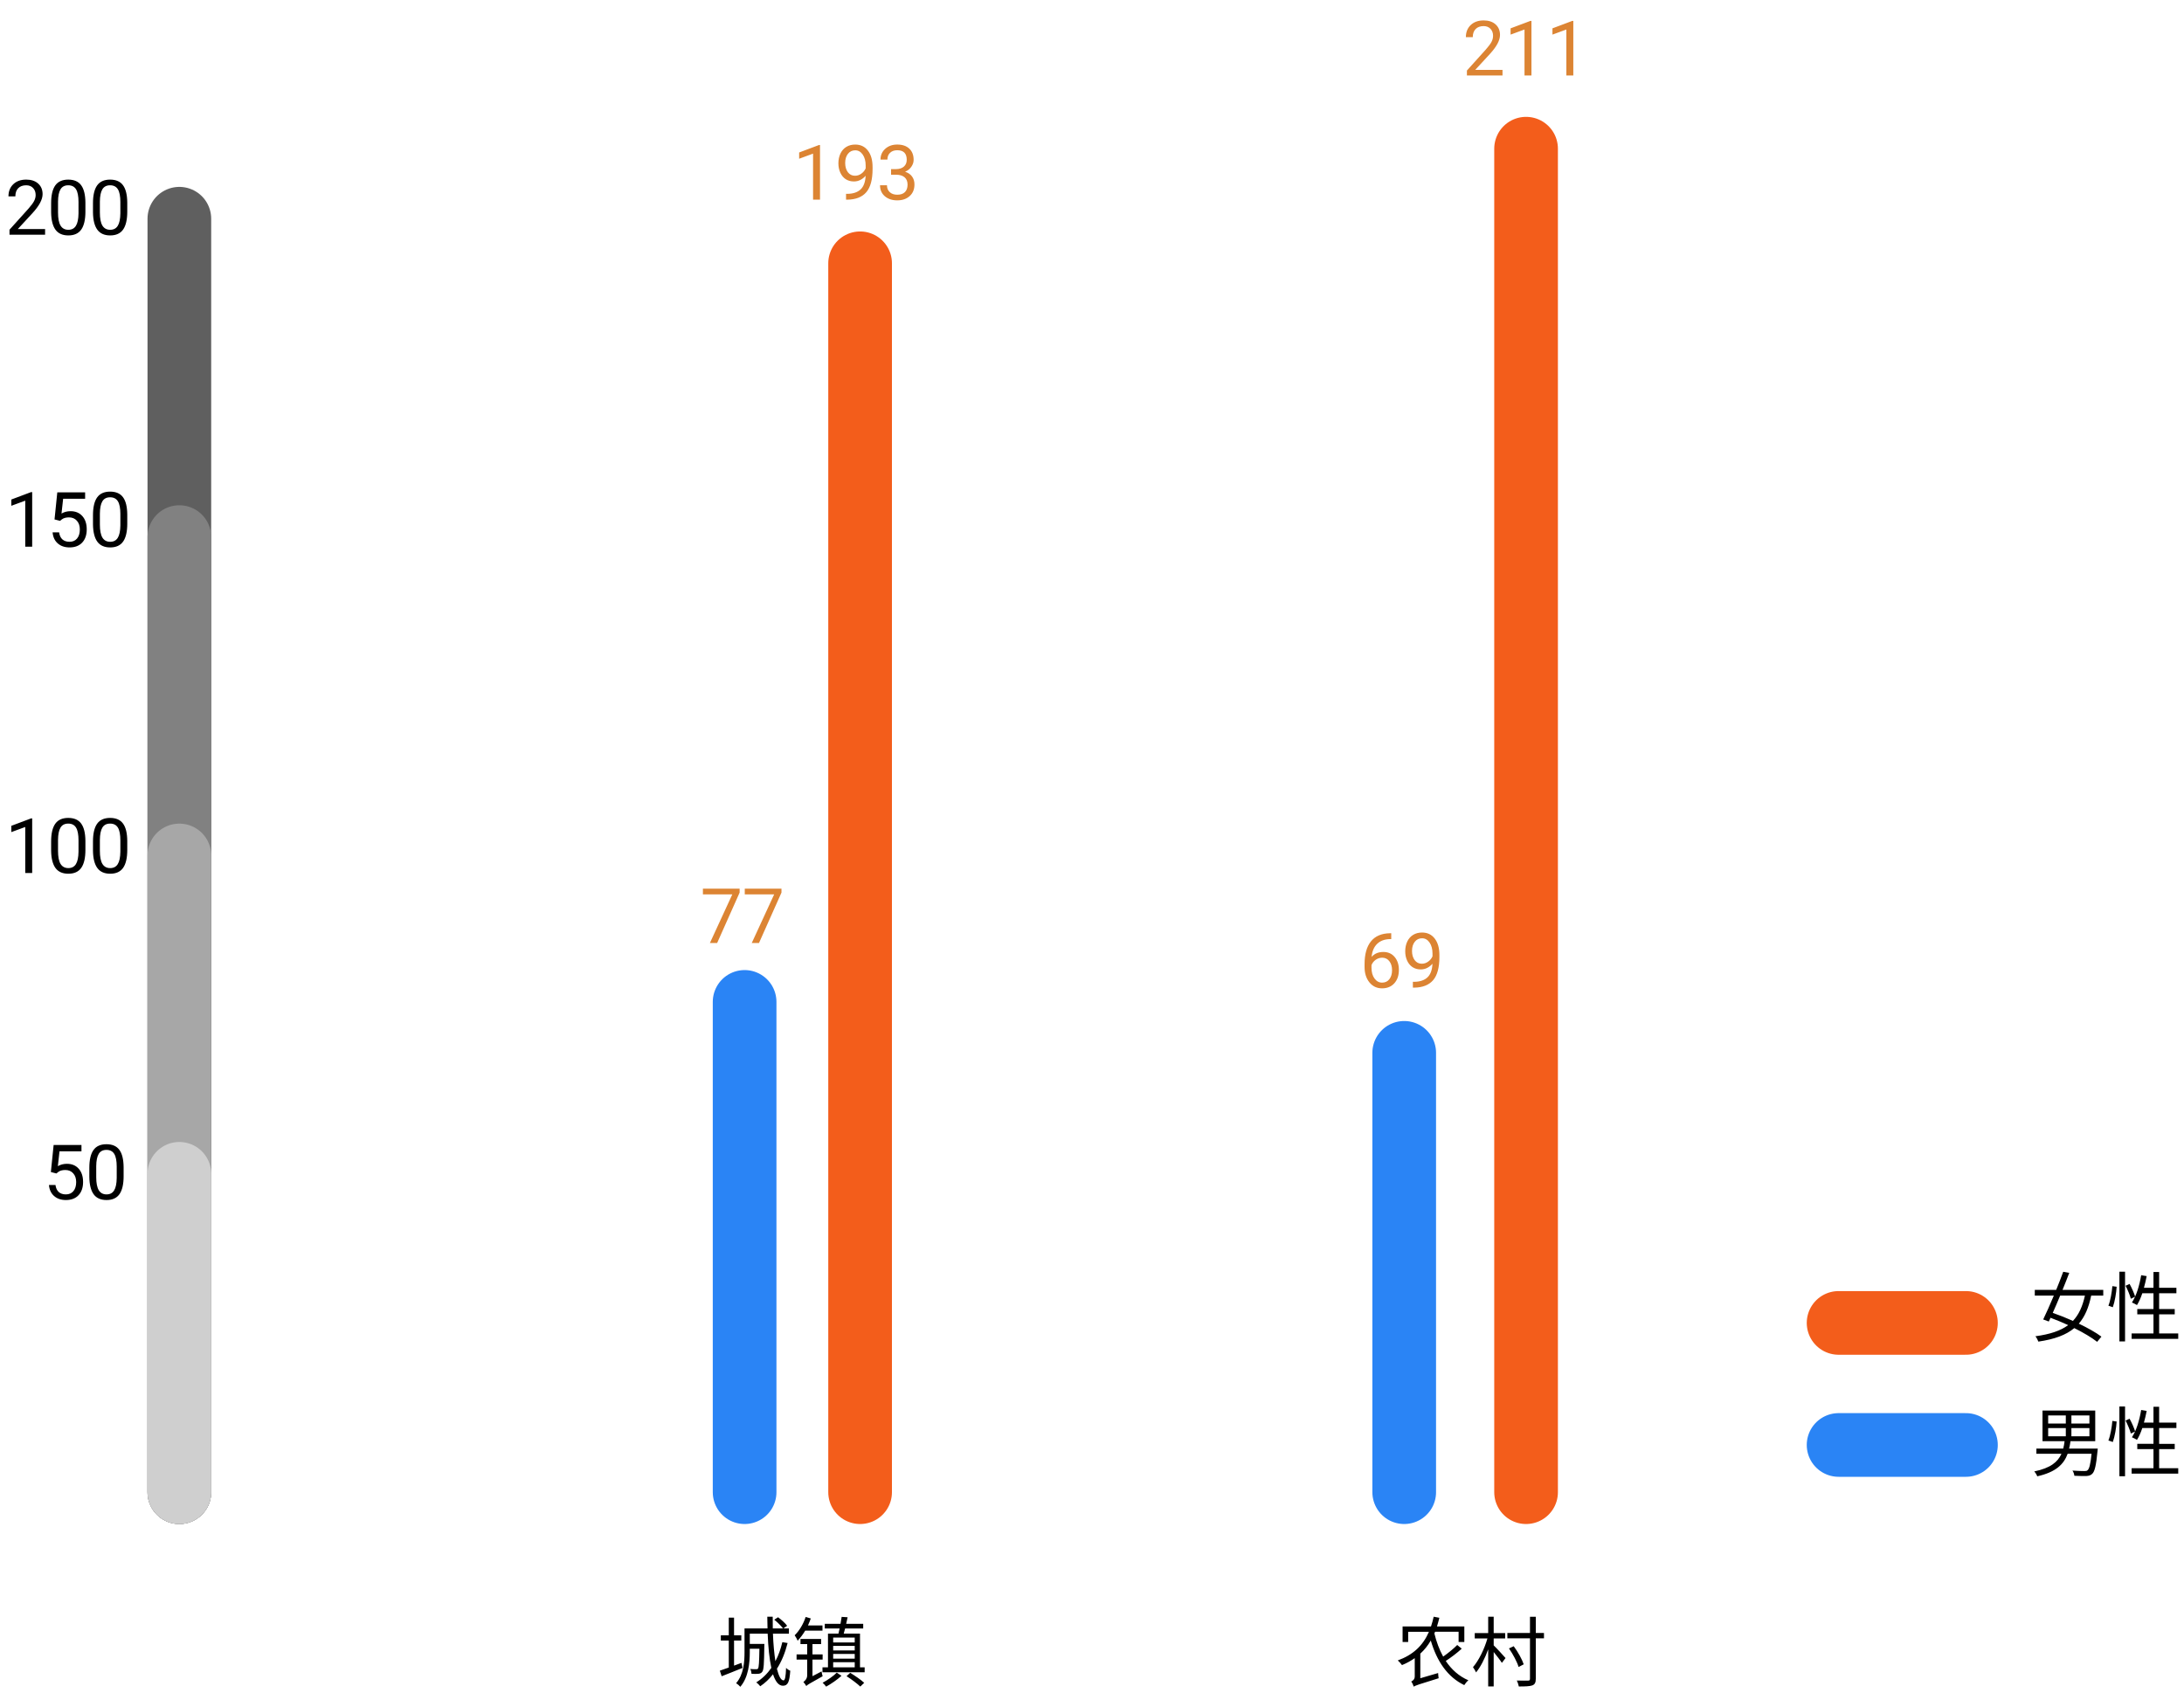 <svg viewBox="0 0 343 267" fill="none" xmlns="http://www.w3.org/2000/svg" preserveAspectRatio="xMidYMid meet"><path d="M28.168 234.352V34.352" stroke="#5F5F5F" stroke-width="10" stroke-linecap="round"/><path d="M28.168 234.352V84.352" stroke="#818181" stroke-width="10" stroke-linecap="round"/><path d="M28.168 234.352v-100" stroke="#A7A7A7" stroke-width="10" stroke-linecap="round"/><path d="M28.168 234.352v-50" stroke="#CFCFCF" stroke-width="10" stroke-linecap="round"/><path d="M116.942 234.352v-77" stroke="#2A84F5" stroke-width="10" stroke-linecap="round"/><path d="M135.081 234.352V41.352" stroke="#F35D1B" stroke-width="10" stroke-linecap="round"/><path d="M308.753 226.937h-20" stroke="#2A84F5" stroke-width="10" stroke-linecap="round"/><path d="M308.753 207.768h-20" stroke="#F35D1B" stroke-width="10" stroke-linecap="round"/><path d="M327.439 203.48c-.372 1.692-.948 2.988-1.884 3.972-1.068-.48-2.16-.912-3.168-1.26.372-.828.768-1.764 1.164-2.712h3.888zm2.88 0v-.9h-6.396c.384-.936.744-1.848 1.056-2.676l-.948-.168c-.312.864-.696 1.848-1.104 2.844h-3.36v.9h2.988c-.588 1.404-1.188 2.76-1.668 3.744l.876.324c.084-.18.18-.384.276-.588.9.336 1.848.732 2.772 1.152-1.2.888-2.844 1.44-5.148 1.752.18.216.372.576.468.84 2.544-.372 4.344-1.044 5.64-2.124 1.44.72 2.736 1.488 3.588 2.16l.672-.816c-.864-.648-2.148-1.368-3.552-2.04.96-1.104 1.56-2.544 1.944-4.404h1.896zm1.503 1.824c.312-.876.54-2.232.6-3.216l-.672-.096c-.084.972-.3 2.28-.624 3.072l.696.24zm1.032 5.376h.888v-10.956h-.888v10.956zm.972-8.748c.336.66.696 1.524.828 2.04l.672-.324c-.144-.504-.516-1.356-.876-2.004l-.624.288zm5.268 7.488v-3h2.448v-.828h-2.448v-2.484h2.712v-.852h-2.712v-2.484h-.888v2.484h-1.5c.168-.588.312-1.212.432-1.836l-.864-.144c-.276 1.632-.756 3.24-1.452 4.284.216.096.612.288.792.408.324-.516.6-1.14.84-1.86h1.752v2.484h-2.544v.828h2.544v3h-3.432v.852h7.32v-.852h-3zM321.667 224.289h2.772v1.284h-2.772v-1.284zm0-1.992h2.772v1.272h-2.772v-1.272zm6.48 1.272h-2.832v-1.272h2.832v1.272zm0 2.004h-2.832v-1.284h2.832v1.284zm-3.192 1.932c.096-.372.168-.768.216-1.164h3.888v-4.812h-8.28v4.812h3.468c-.048.408-.12.804-.216 1.164h-4.212v.816h3.936c-.576 1.284-1.704 2.244-4.272 2.772.168.18.396.528.468.768 2.94-.66 4.176-1.896 4.776-3.54h3.756c-.168 1.644-.36 2.376-.636 2.592-.12.108-.252.12-.516.12-.276 0-1.056-.012-1.848-.072.168.228.276.564.3.816.756.036 1.488.048 1.872.036.408-.024.672-.096.936-.348.384-.36.612-1.296.828-3.564.024-.12.036-.396.036-.396h-4.5zm6.867-1.032c.312-.876.54-2.232.6-3.216l-.672-.096c-.084.972-.3 2.28-.624 3.072l.696.24zm1.032 5.376h.888v-10.956h-.888v10.956zm.972-8.748c.336.66.696 1.524.828 2.04l.672-.324c-.144-.504-.516-1.356-.876-2.004l-.624.288zm5.268 7.488v-3h2.448v-.828h-2.448v-2.484h2.712v-.852h-2.712v-2.484h-.888v2.484h-1.5c.168-.588.312-1.212.432-1.836l-.864-.144c-.276 1.632-.756 3.24-1.452 4.284.216.096.612.288.792.408.324-.516.6-1.14.84-1.86h1.752v2.484h-2.544v.828h2.544v3h-3.432v.852h7.32v-.852h-3z" fill="#000"/><path d="M220.533 234.352v-69" stroke="#2A84F5" stroke-width="10" stroke-linecap="round"/><path d="M239.672 234.352V23.352" stroke="#F35D1B" stroke-width="10" stroke-linecap="round"/><path d="M7.99 184.075l.434-4.254h4.371v1.002H9.344l-.258 2.326c.418-.246.893-.369 1.424-.369.777 0 1.395.258 1.851.773.457.512.686 1.206.686 2.081 0 .878-.238 1.572-.715 2.08-.473.504-1.135.755-1.986.755-.754 0-1.369-.209-1.846-.626-.477-.418-.748-.997-.814-1.735h1.025c.066.488.24.858.521 1.108.281.246.652.369 1.113.369.504 0 .898-.172 1.184-.516.289-.344.434-.818.434-1.424 0-.57-.156-1.027-.469-1.371-.309-.347-.721-.521-1.236-.521-.473 0-.844.103-1.113.31l-.287.235-.867-.223zm11.425.639c0 1.269-.217 2.213-.65 2.83s-1.111.925-2.033.925c-.91 0-1.584-.3-2.022-.902-.438-.605-.664-1.508-.68-2.707v-1.447c0-1.254.217-2.186.65-2.795s1.113-.914 2.039-.914c.918 0 1.594.295 2.027.885.434.586.656 1.492.668 2.718v1.407zm-1.084-1.483c0-.918-.129-1.586-.387-2.004-.258-.422-.666-.633-1.225-.633-.555 0-.959.209-1.213.627-.254.418-.385 1.061-.393 1.928v1.735c0 .921.133 1.603.398 2.044.27.438.676.657 1.219.657.535 0 .932-.207 1.189-.621.262-.414.399-1.067.41-1.957v-1.776z" fill="#000"/><path d="M116.159 140.183l-3.533 7.922h-1.137l3.522-7.641h-4.617v-.891h5.765v.61zm6.573 0l-3.533 7.922h-1.136l3.521-7.641h-4.617v-.891h5.765v.61zM235.971 11.857h-5.59v-.779l2.953-3.281c.437-.496.738-.898.902-1.207.168-.312.252-.635.252-.967 0-.445-.134-.811-.404-1.096-.27-.285-.629-.428-1.078-.428-.539 0-.959.154-1.26.463-.297.305-.445.73-.445 1.277h-1.084c0-.785.252-1.42.756-1.904.507-.484 1.185-.727 2.033-.727.793 0 1.42.209 1.881.627.461.414.691.967.691 1.658 0 .84-.535 1.84-1.605 3l-2.285 2.479h4.283v.885zm4.546 0h-1.09V4.632l-2.186.803v-.984l3.106-1.166h.17v8.572zm6.573 0H246V4.632l-2.185.803v-.984l3.105-1.166h.17v8.572zM128.783 31.352h-1.09v-7.225l-2.185.803v-.984l3.105-1.166h.17v8.572zm7.165-3.75c-.226.27-.498.486-.814.65-.313.164-.656.246-1.031.246-.493 0-.922-.121-1.289-.363-.364-.242-.645-.582-.844-1.02-.199-.441-.299-.928-.299-1.459 0-.57.107-1.084.322-1.541.219-.457.528-.807.926-1.049.398-.242.863-.363 1.395-.363.843 0 1.507.316 1.992.949.488.629.732 1.488.732 2.578v.316c0 1.66-.328 2.873-.984 3.639-.656.762-1.647 1.152-2.971 1.172h-.211v-.914h.229c.894-.016 1.582-.248 2.062-.697.481-.453.742-1.168.785-2.144zm-1.67 0c.364 0 .698-.111 1.002-.334.309-.223.534-.498.674-.826v-.434c0-.711-.154-1.289-.463-1.734-.308-.445-.699-.668-1.172-.668-.476 0-.859.184-1.148.551-.289.363-.434.844-.434 1.441 0 .582.139 1.062.416 1.441.282.375.657.562 1.125.562zm5.665-1.043h.815c.512-.008.914-.142 1.207-.404.293-.262.439-.615.439-1.061 0-1-.498-1.5-1.494-1.5-.469 0-.844.135-1.125.404-.277.266-.416.619-.416 1.06h-1.084c0-.676.246-1.236.739-1.682.496-.449 1.125-.674 1.886-.674.805 0 1.436.213 1.893.639.457.426.685 1.018.685 1.775 0 .371-.121.731-.363 1.078-.238.348-.564.607-.978.779.468.148.83.395 1.084.738.257.344.386.764.386 1.26 0 .766-.25 1.373-.75 1.822-.5.449-1.15.674-1.951.674-.801 0-1.453-.217-1.957-.65-.5-.434-.75-1.006-.75-1.717h1.09c0 .449.146.809.439 1.078.293.27.686.404 1.178.404.524 0 .924-.137 1.201-.41.278-.274.416-.666.416-1.178 0-.496-.152-.877-.457-1.143-.304-.266-.744-.402-1.318-.41h-.815v-.885zM218.496 146.568v.92h-.199c-.844.015-1.516.265-2.016.75-.5.484-.789 1.166-.867 2.044.449-.515 1.063-.773 1.84-.773.742 0 1.334.262 1.775.785.446.524.668 1.199.668 2.028 0 .878-.24 1.582-.72 2.109-.477.527-1.118.791-1.922.791-.817 0-1.479-.313-1.987-.938-.507-.628-.761-1.437-.761-2.425v-.416c0-1.571.334-2.77 1.002-3.598.671-.832 1.67-1.258 2.994-1.277h.193zm-1.424 3.843c-.371 0-.713.112-1.025.334-.313.223-.529.502-.651.838v.399c0 .703.159 1.269.475 1.699.317.43.711.644 1.184.644.488 0 .871-.179 1.148-.539.281-.359.422-.83.422-1.412 0-.586-.143-1.058-.428-1.418-.281-.363-.656-.545-1.125-.545zm7.898.944c-.227.269-.498.486-.815.65-.312.164-.656.246-1.031.246-.492 0-.922-.121-1.289-.363-.363-.242-.645-.582-.844-1.02-.199-.441-.299-.927-.299-1.459 0-.57.108-1.084.323-1.541.218-.457.527-.806.925-1.048.399-.243.864-.364 1.395-.364.844 0 1.508.317 1.992.95.488.628.733 1.488.733 2.578v.316c0 1.66-.329 2.873-.985 3.639-.656.761-1.646 1.152-2.97 1.172h-.211v-.914h.228c.895-.016 1.582-.249 2.063-.698.48-.453.742-1.168.785-2.144zm-1.67 0c.363 0 .697-.112 1.002-.334.308-.223.533-.498.674-.826v-.434c0-.711-.155-1.289-.463-1.734-.309-.446-.699-.668-1.172-.668-.477 0-.86.183-1.149.55-.289.364-.433.844-.433 1.442 0 .582.139 1.062.416 1.441.281.375.656.563 1.125.563z" fill="#DC8433"/><path d="M5.055 137.105H3.965v-7.225l-2.186.803v-.985l3.105-1.166h.17v8.573zm8.36-3.639c0 1.27-.217 2.213-.65 2.83s-1.111.926-2.033.926c-.91 0-1.584-.301-2.022-.902-.438-.606-.664-1.508-.68-2.707v-1.448c0-1.254.217-2.185.65-2.795.434-.609 1.113-.914 2.039-.914.918 0 1.594.295 2.027.885.434.586.656 1.492.668 2.719v1.406zm-1.084-1.482c0-.918-.129-1.586-.387-2.004-.258-.422-.666-.633-1.225-.633-.555 0-.959.209-1.213.627-.254.418-.385 1.06-.393 1.928v1.734c0 .922.133 1.604.398 2.045.27.437.676.656 1.219.656.535 0 .932-.207 1.189-.621.262-.414.399-1.066.41-1.957v-1.775zm7.657 1.482c0 1.27-.217 2.213-.65 2.83s-1.111.926-2.033.926c-.91 0-1.584-.301-2.022-.902-.438-.606-.664-1.508-.68-2.707v-1.448c0-1.254.217-2.185.65-2.795.434-.609 1.113-.914 2.039-.914.918 0 1.594.295 2.027.885.434.586.656 1.492.668 2.719v1.406zm-1.084-1.482c0-.918-.129-1.586-.387-2.004-.258-.422-.666-.633-1.225-.633-.555 0-.959.209-1.213.627-.254.418-.385 1.06-.393 1.928v1.734c0 .922.133 1.604.398 2.045.27.437.676.656 1.219.656.535 0 .932-.207 1.189-.621.262-.414.399-1.066.41-1.957v-1.775zM5.055 85.857H3.965v-7.225l-2.186.803v-.984l3.105-1.166h.17v8.572zm3.509-4.277l.434-4.254h4.371v1.002H9.917l-.258 2.326c.418-.246.893-.369 1.424-.369.777 0 1.395.258 1.852.773.457.512.686 1.205.686 2.08 0 .879-.238 1.572-.715 2.08-.473.504-1.135.756-1.986.756-.754 0-1.369-.209-1.846-.627-.477-.418-.748-.996-.814-1.734h1.025c.066.488.24.858.521 1.107.281.246.652.369 1.113.369.504 0 .898-.172 1.184-.516.289-.344.434-.818.434-1.424 0-.57-.156-1.027-.469-1.371-.309-.348-.721-.521-1.236-.521-.473 0-.844.103-1.113.31l-.287.234-.867-.223zm11.425.639c0 1.27-.217 2.213-.65 2.83s-1.111.926-2.033.926c-.91 0-1.584-.301-2.022-.902-.438-.605-.664-1.508-.68-2.707v-1.447c0-1.254.217-2.186.65-2.795.434-.609 1.113-.914 2.039-.914.918 0 1.594.295 2.027.885.434.586.656 1.492.668 2.719v1.406zm-1.084-1.482c0-.918-.129-1.586-.387-2.004-.258-.422-.666-.633-1.225-.633-.555 0-.959.209-1.213.627-.254.418-.385 1.061-.393 1.928v1.734c0 .922.133 1.604.398 2.045.27.438.676.656 1.219.656.535 0 .932-.207 1.189-.621.262-.414.399-1.066.41-1.957v-1.775zM7.082 36.857H1.492v-.779l2.953-3.281c.438-.496.738-.898.902-1.207.168-.312.252-.635.252-.967 0-.445-.135-.811-.404-1.096-.27-.285-.629-.428-1.078-.428-.539 0-.959.154-1.26.463-.297.305-.445.731-.445 1.277H1.328c0-.785.252-1.42.756-1.904.508-.484 1.186-.727 2.033-.727.793 0 1.42.209 1.881.627.461.414.691.967.691 1.658 0 .84-.535 1.84-1.605 3l-2.285 2.478h4.283v.885zm6.333-3.639c0 1.27-.217 2.213-.65 2.83-.434.617-1.111.926-2.033.926-.91 0-1.584-.301-2.022-.902-.438-.606-.664-1.508-.68-2.707v-1.447c0-1.254.217-2.186.65-2.795.434-.609 1.113-.914 2.039-.914.918 0 1.594.295 2.027.885.434.586.656 1.492.668 2.719v1.406zm-1.084-1.482c0-.918-.129-1.586-.387-2.004-.258-.422-.666-.633-1.225-.633-.555 0-.959.209-1.213.627-.254.418-.385 1.06-.393 1.928v1.734c0 .922.133 1.603.398 2.045.27.438.676.656 1.219.656.535 0 .932-.207 1.189-.621.262-.414.399-1.066.41-1.957V31.736zm7.657 1.482c0 1.27-.217 2.213-.65 2.83-.434.617-1.111.926-2.033.926-.91 0-1.584-.301-2.022-.902-.438-.606-.664-1.508-.68-2.707v-1.447c0-1.254.217-2.186.65-2.795.434-.609 1.113-.914 2.039-.914.918 0 1.594.295 2.027.885.434.586.656 1.492.668 2.719v1.406zm-1.084-1.482c0-.918-.129-1.586-.387-2.004-.258-.422-.666-.633-1.225-.633-.555 0-.959.209-1.213.627-.254.418-.385 1.06-.393 1.928v1.734c0 .922.133 1.603.398 2.045.27.438.676.656 1.219.656.535 0 .932-.207 1.189-.621.262-.414.399-1.066.41-1.957V31.736zM116.448 261.16l-1.164.432v-3.936h1.14v-.828h-1.14v-2.772h-.828v2.772h-1.248v.828h1.248v4.236c-.528.192-1.008.36-1.404.492l.288.876c.936-.372 2.136-.828 3.276-1.308l-.168-.792zm6.42-3.252c-.264 1.104-.612 2.1-1.092 2.988-.18-1.176-.324-2.664-.384-4.32h2.508v-.828h-.876l.6-.408c-.288-.408-.9-.96-1.428-1.344l-.6.384c.504.396 1.092.984 1.38 1.368h-1.608c-.012-.588-.012-1.212-.012-1.836h-.852c0 .624.012 1.236.036 1.836h-3.612v3.708c0 1.548-.12 3.516-1.32 4.896.192.108.528.396.66.564 1.284-1.488 1.488-3.768 1.488-5.448v-.528h1.512c-.036 2.148-.084 2.916-.216 3.096-.048.108-.144.12-.288.12-.156 0-.528 0-.936-.036.12.204.18.516.204.756.432.024.852.024 1.08 0 .288-.036.468-.12.612-.336.228-.3.276-1.26.312-3.996.012-.108.012-.36.012-.36h-2.292v-1.608h2.808c.084 2.076.264 3.948.576 5.376-.648.924-1.428 1.692-2.364 2.268.18.12.504.444.624.612.768-.516 1.428-1.152 2.004-1.884.372 1.128.876 1.8 1.548 1.8.78 0 1.032-.552 1.164-2.352-.216-.084-.492-.264-.66-.456-.048 1.38-.168 1.968-.396 1.968-.408 0-.756-.672-1.044-1.824.732-1.14 1.284-2.484 1.68-4.044l-.828-.132zm6.303-1.812v-.816h-2.28c.168-.348.312-.732.444-1.092l-.804-.24c-.36 1.116-1.008 2.184-1.728 2.88.156.204.396.648.468.852.42-.444.828-.984 1.188-1.584h2.712zm-1.572 7.152v-2.604h1.596v-.816h-1.596v-1.62h1.356v-.804h-3.24v.804h1.056v1.62h-1.668v.816h1.668v2.46c0 .564-.372.9-.6 1.056.144.156.372.456.456.636.18-.204.516-.384 2.568-1.536-.06-.18-.132-.528-.168-.756l-1.428.744zm3.816-.552c-.504.516-1.452 1.176-2.22 1.584.18.168.432.432.552.612.78-.432 1.752-1.092 2.412-1.704l-.744-.492zm1.536.552c.756.48 1.704 1.188 2.16 1.632l.612-.588c-.48-.456-1.452-1.116-2.196-1.572l-.576.528zm-2.1-2.196h3.384v.804h-3.384v-.804zm3.384-3.864v.768h-3.384v-.768h3.384zm0 2.016h-3.384v-.708h3.384v.708zm-3.384.552h3.384v.744h-3.384v-.744zm4.212 2.1v-5.292h-2.556c.072-.252.144-.516.216-.804h2.844v-.732h-2.676c.072-.348.156-.708.228-1.032l-.936-.06c-.048.324-.108.708-.18 1.092h-2.472v.732h2.328c-.06.288-.12.552-.18.804h-1.644v5.292h-.864v.78h6.624v-.78h-.732zM228.859 258.352c-.552.564-1.452 1.296-2.208 1.824-.6-1.08-1.056-2.316-1.38-3.636l.108-.264h3.696v1.608h.9v-2.448h-4.296c.132-.42.264-.888.372-1.356l-.888-.168c-.12.54-.264 1.044-.42 1.524h-4.464v2.448h.876v-1.608h3.264c-.948 2.184-2.496 3.624-4.896 4.5.216.18.528.54.66.732.744-.3 1.404-.672 2.004-1.092v2.88c0 .468-.336.696-.552.792.156.192.336.588.396.804.276-.18.708-.336 3.912-1.32-.036-.192-.072-.564-.084-.816l-2.796.816v-3.864c.648-.588 1.188-1.272 1.644-2.052.96 3.24 2.604 5.712 5.256 6.996.156-.252.432-.588.648-.756-1.476-.636-2.64-1.68-3.552-3.036.804-.528 1.788-1.26 2.508-1.932l-.708-.576zm5.727-1.032h1.8v-.84h-1.8v-2.568h-.864v2.568h-2.112v.84h1.992c-.468 1.656-1.38 3.504-2.268 4.512.144.216.384.576.48.828.696-.828 1.392-2.196 1.908-3.624v5.82h.864v-5.4c.468.576 1.032 1.296 1.284 1.704l.576-.756c-.288-.336-1.44-1.596-1.86-1.992v-1.092zm7.896-.852h-1.284v-2.544h-.912v2.544h-3.552v.84h3.552v6.336c0 .228-.072.3-.288.3-.228.012-.984.012-1.788-.012.144.264.276.684.324.936 1.032 0 1.716-.024 2.112-.168.396-.156.552-.432.552-1.056v-6.336h1.284v-.84zm-3.18 4.92c-.252-.768-.912-1.956-1.572-2.844l-.744.348c.636.912 1.284 2.136 1.512 2.916l.804-.42z" fill="#000"/></svg>